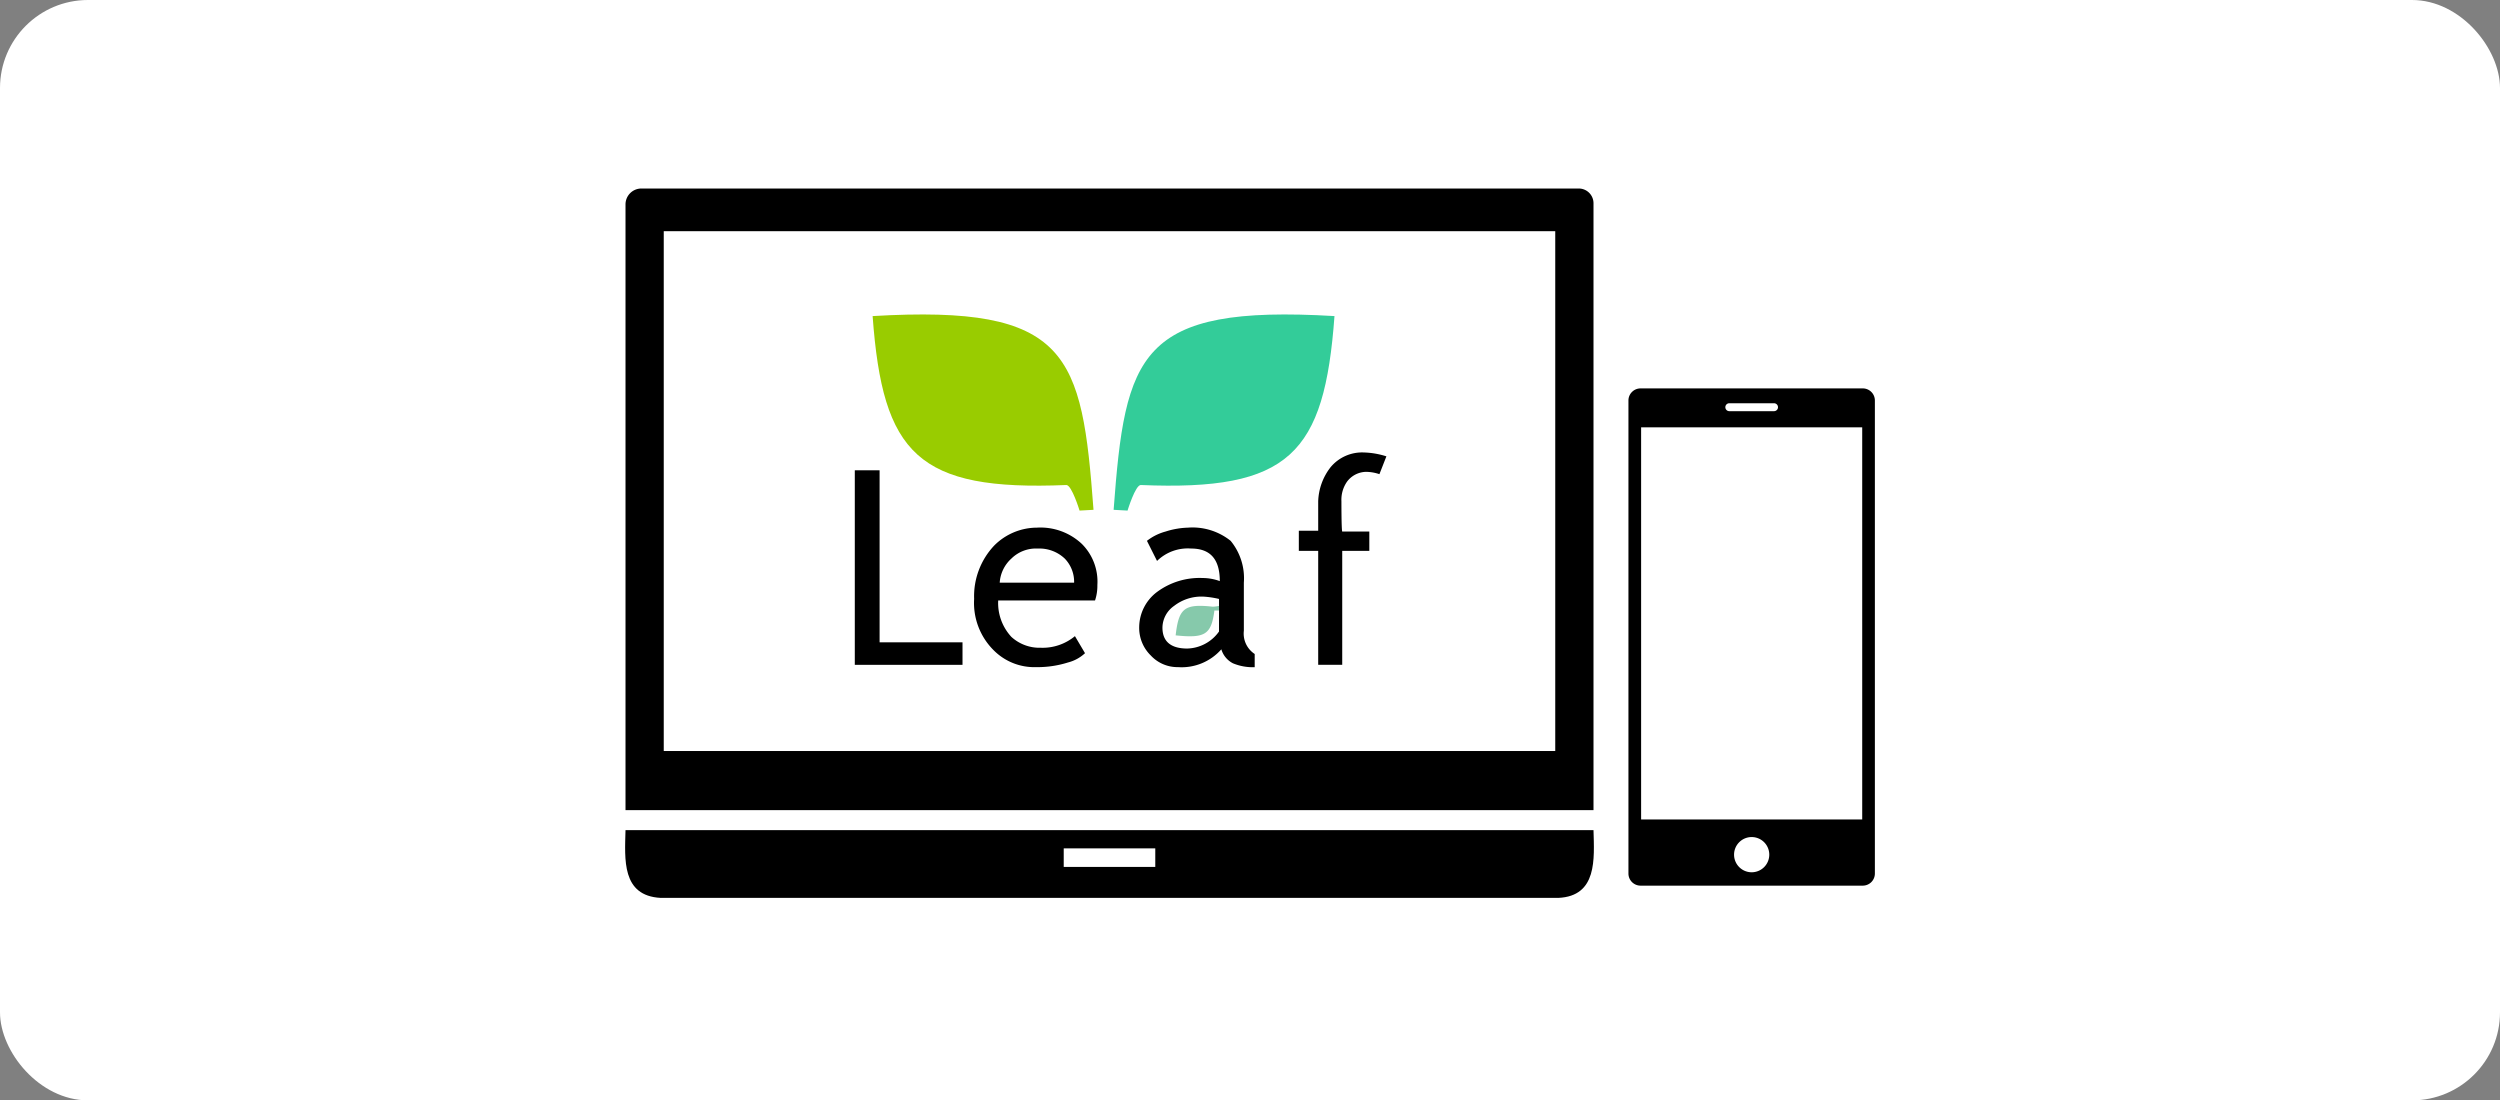 <svg xmlns="http://www.w3.org/2000/svg" xmlns:xlink="http://www.w3.org/1999/xlink" width="284" height="125" viewBox="0 0 284 125">
  <rect x="0" y="0" width="284" height="125" fill="#808080" stroke="none"/>
  <defs>
    <clipPath id="clip-path">
      <rect id="長方形_1329" data-name="長方形 1329" width="141.972" height="80.587" fill="none"/>
    </clipPath>
  </defs>
  <g id="グループ_4130" data-name="グループ 4130" transform="translate(-1543 -3224)">
    <rect id="長方形_1447" data-name="長方形 1447" width="284" height="125" rx="10" transform="translate(1543 3224)" fill="#fff"/>
    <g id="グループ_4129" data-name="グループ 4129" transform="translate(391.014 -701.853)">
      <g id="グループ_3912" data-name="グループ 3912" transform="translate(1223 3947.267)">
        <g id="グループ_3911" data-name="グループ 3911" clip-path="url(#clip-path)">
          <path id="パス_604" data-name="パス 604" d="M110.052,70.615H.088V1.8A1.805,1.805,0,0,1,1.893,0H108.376a1.676,1.676,0,0,1,1.676,1.676Z" transform="translate(-0.044 0.001)"/>
          <rect id="長方形_1327" data-name="長方形 1327" width="101.274" height="59.051" transform="translate(4.388 4.85)" fill="#fff"/>
          <path id="パス_605" data-name="パス 605" d="M106.007,154.985H4.044c-4.466-.231-4.08-4.4-4-7.7H110.007c.089,3.274.444,7.5-4,7.7" transform="translate(0 -74.398)"/>
          <rect id="長方形_1328" data-name="長方形 1328" width="10.401" height="2.107" transform="translate(49.825 74.961)" fill="#fff"/>
          <path id="パス_606" data-name="パス 606" d="M256.943,45.89H231.7a1.376,1.376,0,0,0-1.376,1.376V101a1.376,1.376,0,0,0,1.376,1.376h25.24A1.376,1.376,0,0,0,258.319,101V47.266a1.376,1.376,0,0,0-1.376-1.376m-15.161,1.686h5.082a.448.448,0,0,1,0,.9h-5.082a.448.448,0,1,1,0-.9m2.541,53.281a2,2,0,1,1,2-2,2,2,0,0,1-2,2m12.558-6H231.764V50.314H256.88Z" transform="translate(-116.347 -23.181)"/>
        </g>
      </g>
      <g id="leaf" transform="translate(1245.491 3959.085)">
        <path id="パス_784" data-name="パス 784" d="M62.089,2.675c-1.144,15.67-5.106,19.9-22.008,19.191-.616,0-1.5,2.905-1.5,2.905L37,24.683C38.32,6.989,39.817,1.355,62.089,2.675Z" transform="translate(-3.997 0)" fill="#3c9"/>
        <path id="パス_785" data-name="パス 785" d="M5.9,2.675c1.144,15.67,5.106,19.9,22.008,19.191.616,0,1.5,2.905,1.5,2.905l1.585-.088C29.669,6.989,28.26,1.355,5.9,2.675Z" transform="translate(-0.275 0)" fill="#9c0"/>
        <path id="パス_786" data-name="パス 786" d="M3.6,44.7V22.6H6.417V42.143h9.419V44.7H3.6Z" transform="translate(0 -2.407)"/>
        <path id="パス_787" data-name="パス 787" d="M32.733,38.275h-11a5.664,5.664,0,0,0,1.5,4.138,4.739,4.739,0,0,0,3.345,1.232,5.742,5.742,0,0,0,3.873-1.32l1.144,1.937a4.463,4.463,0,0,1-1.937,1.056,11.522,11.522,0,0,1-3.609.528A6.5,6.5,0,0,1,21.2,43.909,7.567,7.567,0,0,1,19,38.1a8.376,8.376,0,0,1,2.289-6.074A6.873,6.873,0,0,1,26.131,30a6.855,6.855,0,0,1,5.106,1.849A6.043,6.043,0,0,1,33,36.514,5.294,5.294,0,0,1,32.733,38.275Zm-6.514-5.9a3.98,3.98,0,0,0-2.993,1.144,4.039,4.039,0,0,0-1.32,2.729h8.451A3.787,3.787,0,0,0,29.3,33.521,4.183,4.183,0,0,0,26.219,32.377Z" transform="translate(-1.843 -3.292)"/>
        <path id="パス_788" data-name="パス 788" d="M49.631,43.821a6,6,0,0,1-4.93,2.025,4.129,4.129,0,0,1-3.081-1.32,4.379,4.379,0,0,1-1.32-3.257,5.047,5.047,0,0,1,2.025-3.961,8.121,8.121,0,0,1,5.194-1.585,5.66,5.66,0,0,1,1.937.352c0-2.465-1.056-3.7-3.257-3.7a4.992,4.992,0,0,0-3.873,1.409L41.18,31.5a5.932,5.932,0,0,1,2.113-1.056A9.153,9.153,0,0,1,45.846,30a6.924,6.924,0,0,1,4.842,1.5,6.682,6.682,0,0,1,1.5,4.754v5.458a2.77,2.77,0,0,0,1.232,2.641v1.5a5.873,5.873,0,0,1-2.465-.44A2.622,2.622,0,0,1,49.631,43.821ZM49.367,38.1a10.464,10.464,0,0,0-1.761-.264,5.076,5.076,0,0,0-3.345,1.056,3.057,3.057,0,0,0-1.32,2.465c0,1.585.968,2.377,2.817,2.377A4.562,4.562,0,0,0,49.367,41.8Z" transform="translate(-4.392 -3.292)"/>
        <path id="パス_789" data-name="パス 789" d="M70.055,22.765a4.883,4.883,0,0,0-1.5-.264,2.753,2.753,0,0,0-2.2,1.144,3.6,3.6,0,0,0-.616,2.2c0,.264,0,3.169.088,3.433h3.081v2.2H65.83V44.421H63.1V31.48H60.9V29.191h2.2V25.846a6.63,6.63,0,0,1,1.409-3.873A4.647,4.647,0,0,1,68.295,20.3a9.153,9.153,0,0,1,2.553.44Z" transform="translate(-6.858 -2.131)"/>
        <path id="パス_790" data-name="パス 790" d="M49.93,40.627V40.1a4.74,4.74,0,0,1-.7.088c-3.257-.352-3.873.176-4.226,3.257,3.345.352,4.049-.088,4.4-2.817Z" transform="translate(-4.955 -4.5)" fill="#86c9ab"/>
      </g>
    </g>
  </g>
</svg>
